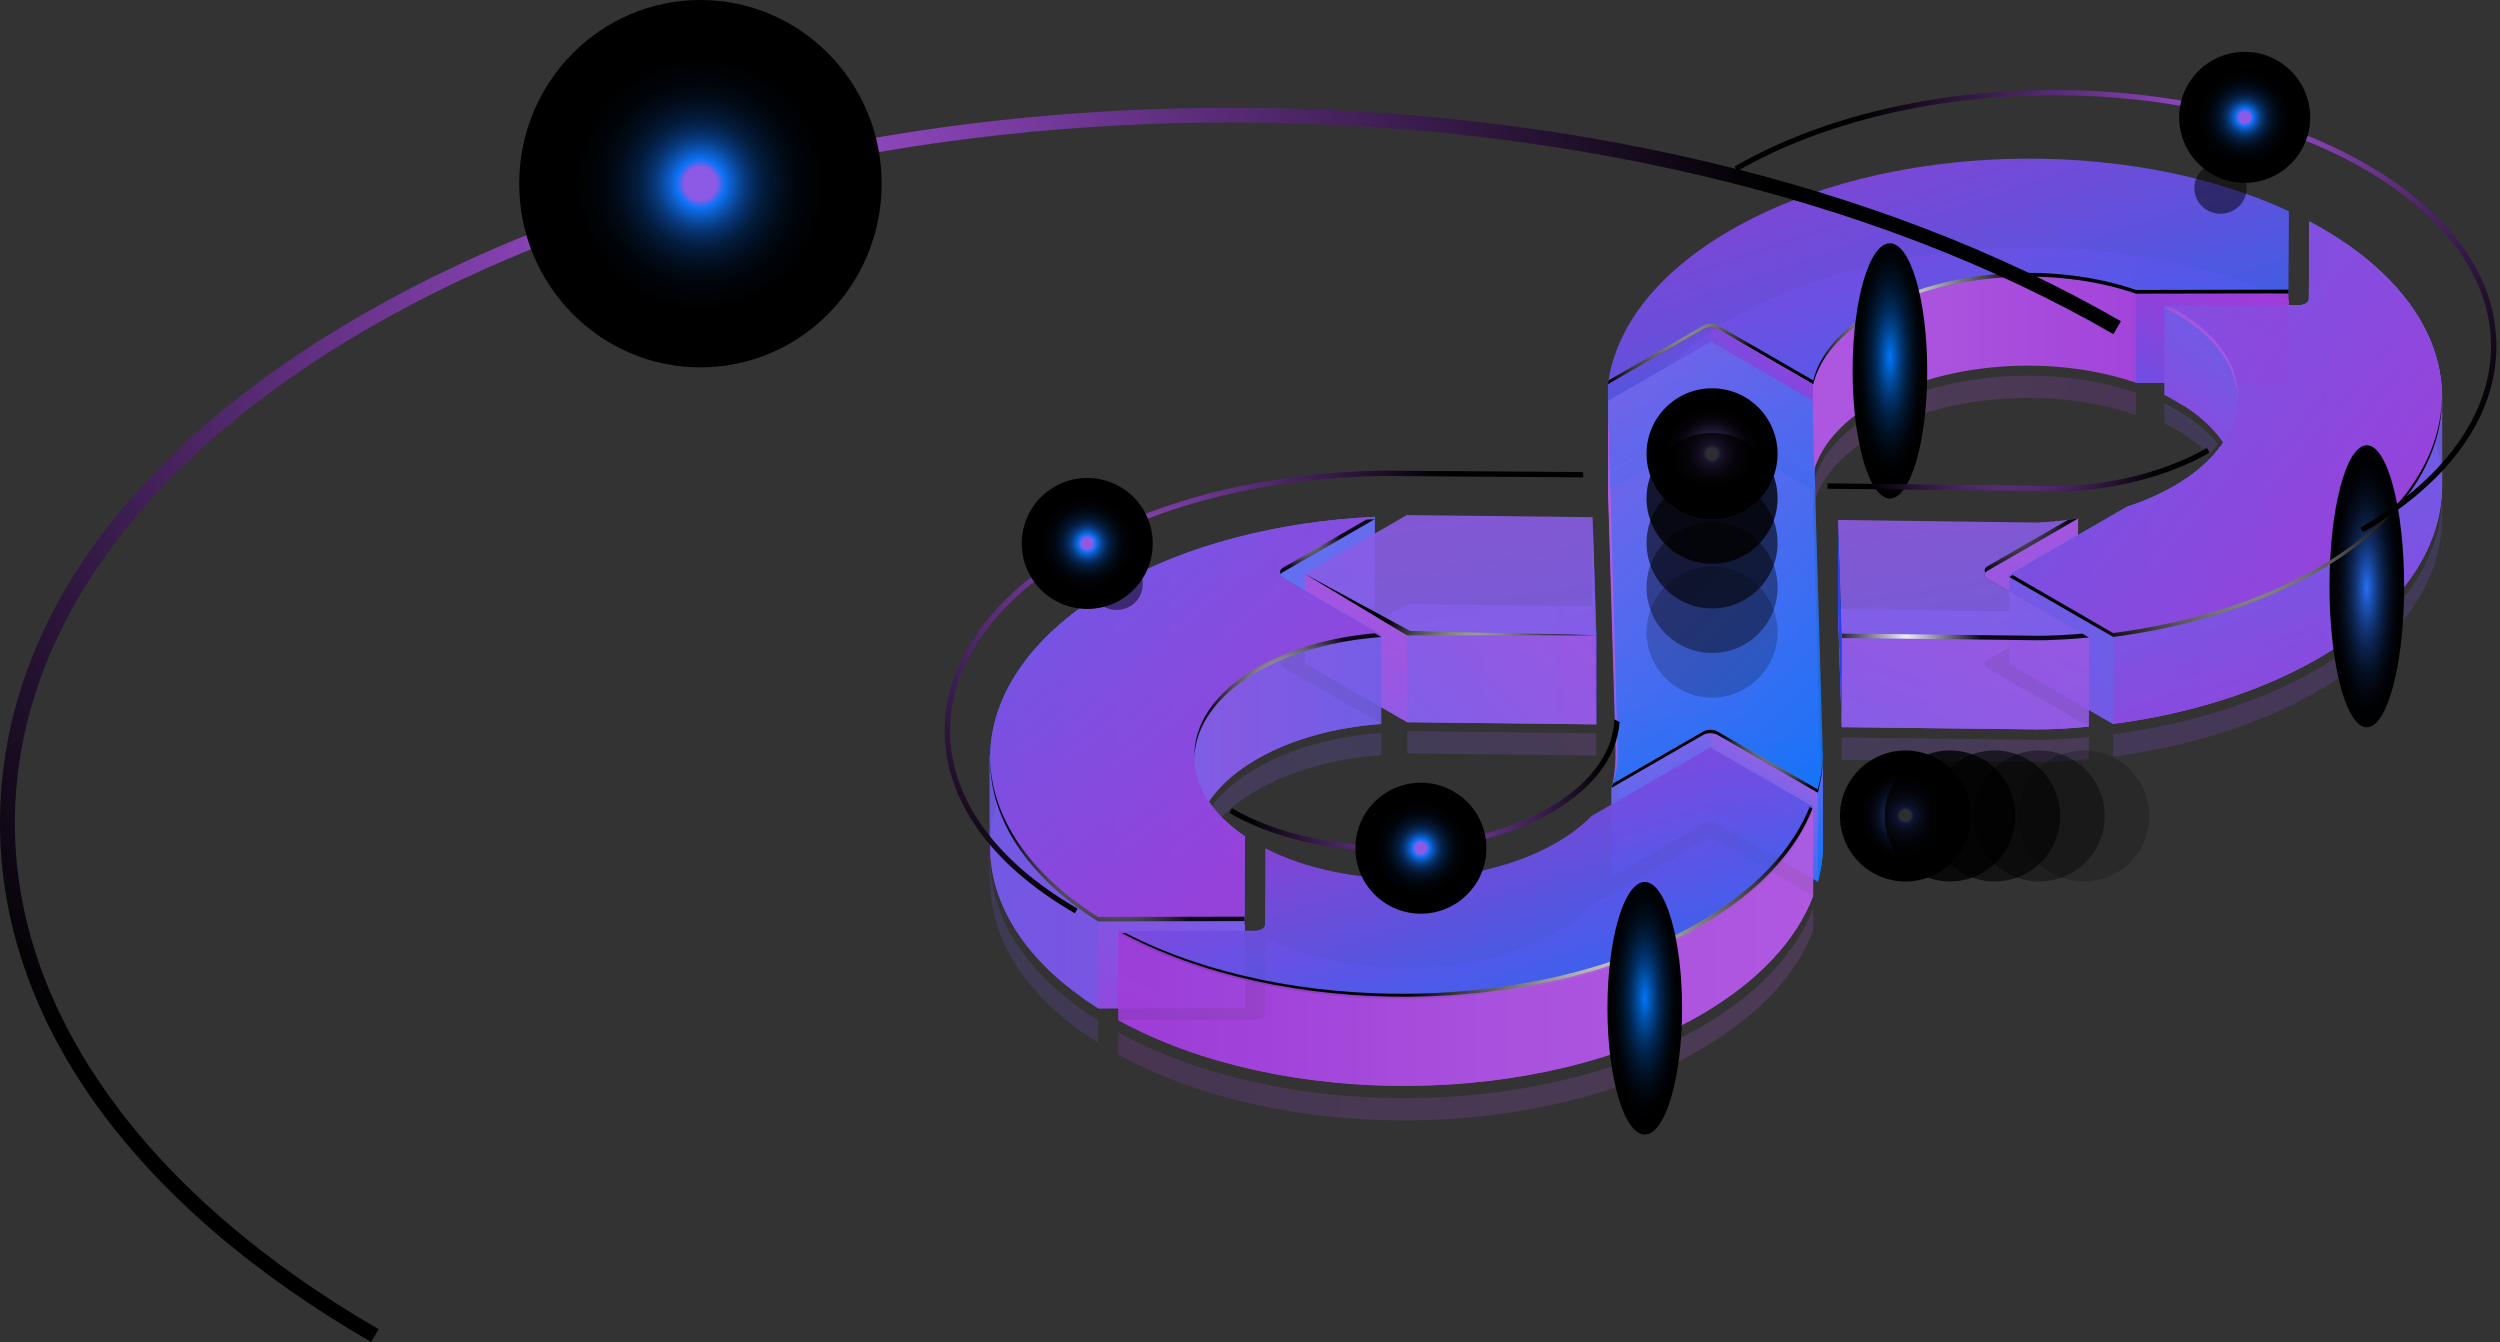 <svg width="434" height="233" viewBox="0 0 434 233" fill="none" xmlns="http://www.w3.org/2000/svg">
<rect x="0" y="0" width="434" height="233" fill="#333333" stroke="none"/>
<path opacity="0.95" d="M296.977 59.317V74.792L315.13 85.295L314.644 69.518L296.977 59.317Z" fill="url(#paint0_linear_210_87)"/>
<path opacity="0.95" d="M296.977 59.317V74.792L279.152 85.078V69.61L296.977 59.317Z" fill="url(#paint1_linear_210_87)"/>
<path opacity="0.2" d="M207.503 150.376C206.55 144.286 210.115 137.992 218.205 133.323C224.263 129.824 231.906 127.792 239.799 127.227V131.094C231.912 131.666 224.263 133.691 218.205 137.19C211.825 140.873 208.26 145.569 207.503 150.369V150.376Z" fill="url(#paint2_linear_210_87)"/>
<path d="M319.729 126.234L319.064 105.741L353.583 106.188C355.997 106.083 358.404 105.84 360.759 105.465L345.052 114.534C344.355 114.935 344.355 115.586 345.045 115.981L362.64 126.142C356.188 126.76 352.669 126.609 352.669 126.609L319.729 126.234V126.234Z" fill="url(#paint3_linear_210_87)"/>
<path d="M345.045 100.506C344.355 100.105 344.361 99.46 345.052 99.059L360.759 89.99V105.465L357.194 107.523L345.045 100.506V100.506Z" fill="url(#paint4_linear_210_87)"/>
<path opacity="0.9" d="M222.757 114.389C222.059 114.791 222.059 115.442 222.75 115.836L239.799 125.675C231.912 126.247 224.263 128.272 218.205 131.771C204.465 139.703 203.761 152.336 216.14 160.669L216.061 174.986L190.639 175.032C164.796 158.715 165.677 133.218 193.197 117.336C205.885 110.016 222.105 105.978 238.681 105.195L222.763 114.383L222.757 114.389Z" fill="url(#paint5_linear_210_87)"/>
<path d="M348.814 115.244L369.27 103.439C372.177 102.492 374.92 101.302 377.4 99.868C391.969 91.457 392.166 77.883 377.84 69.616C377.156 69.221 376.446 68.853 375.723 68.491L399.04 68.452C399.526 68.452 399.974 68.334 400.296 68.149C400.618 67.965 400.816 67.709 400.822 67.426L400.894 53.924C401.611 54.306 402.322 54.687 403.012 55.088C431.131 71.319 430.861 97.882 402.414 114.304C392.258 120.163 379.873 123.952 366.856 125.661L348.821 115.251L348.814 115.244Z" fill="url(#paint6_linear_210_87)"/>
<path d="M244.212 104.886L276.462 105.255L277.126 125.747L244.311 125.379L226.512 115.106L244.212 104.886Z" fill="url(#paint7_linear_210_87)"/>
<path d="M298.247 72.615C297.556 72.214 296.431 72.221 295.741 72.615L279.139 82.197C279.152 82.072 279.172 81.947 279.192 81.809C280.586 72.207 287.67 62.796 300.43 55.431C327.043 40.068 369.033 38.943 397.356 52.149L397.277 66.4L370.809 66.446C356.641 61.56 337.817 62.717 325.438 69.866C319.439 73.332 315.894 77.672 314.782 82.158L298.247 72.615Z" fill="url(#paint8_linear_210_87)"/>
<path d="M298.174 143.037C297.484 142.636 296.359 142.642 295.668 143.037L279.731 152.238C280.428 150.745 280.849 149.219 280.981 147.687L279.159 85.078L296.984 74.792L314.651 84.992L316.466 147.345C316.401 149.265 316.105 151.185 315.585 153.086L298.188 143.044L298.174 143.037Z" fill="url(#paint9_linear_210_87)"/>
<path d="M316.466 132.054V147.056L316.453 147.338C316.387 149.259 316.091 151.173 315.572 153.08V137.605C316.052 135.843 316.335 134.067 316.427 132.291L316.466 132.048V132.054Z" fill="url(#paint10_linear_210_87)"/>
<path opacity="0.9" d="M171.9 131.107C171.709 141.32 177.944 151.547 190.632 159.564L214.555 159.518C215.061 159.906 215.581 160.294 216.133 160.669L216.054 174.986L190.632 175.032C177.879 166.976 171.65 156.69 171.9 146.424L171.788 146.273V131.061L171.9 131.1V131.107Z" fill="url(#paint11_linear_210_87)"/>
<path opacity="0.95" d="M295.668 127.569C296.017 127.371 296.464 127.279 296.911 127.279V142.162L279.724 152.244V136.769L295.661 127.569H295.668Z" fill="url(#paint12_linear_210_87)"/>
<path d="M216.054 159.518V174.993L190.632 175.039V159.564L216.054 159.518Z" fill="url(#paint13_linear_210_87)"/>
<path d="M377.4 99.868C391.969 91.457 392.166 77.883 377.84 69.616C377.156 69.221 376.446 68.853 375.723 68.491L399.04 68.452C399.526 68.452 399.974 68.334 400.296 68.149C400.618 67.965 400.816 67.709 400.822 67.426L400.894 53.924C401.611 54.306 402.322 54.687 403.012 55.088C431.131 71.319 430.861 97.882 402.414 114.304C392.258 120.163 379.873 123.952 366.856 125.661L348.821 115.251L369.277 103.446C372.184 102.499 374.927 101.308 377.406 99.875L377.4 99.868Z" fill="url(#paint14_linear_210_87)"/>
<path d="M348.814 99.776L369.27 87.972C372.177 87.025 374.92 85.834 377.4 84.4C391.969 75.989 392.166 62.415 377.84 54.148C377.156 53.754 376.446 53.385 375.723 53.024L399.04 52.984C399.526 52.984 399.974 52.866 400.296 52.682C400.618 52.498 400.816 52.241 400.822 51.958L400.894 38.456C401.611 38.838 402.322 39.219 403.012 39.621C431.131 55.852 430.861 82.414 402.414 98.836C392.258 104.696 379.873 108.484 366.856 110.194L348.821 99.783L348.814 99.776Z" fill="#6F6CEE"/>
<path d="M217.817 177.038C218.304 177.038 218.751 176.92 219.074 176.736C219.396 176.551 219.593 176.295 219.6 176.012L219.672 162.754C234.09 170.126 256.282 169.791 270.167 161.78C272.621 160.367 274.653 158.801 276.271 157.137L296.911 145.221L314.776 155.533C311.908 163.109 305.383 170.33 295.175 176.223C267.293 192.322 222.33 192.618 194.119 177.091L217.824 177.045L217.817 177.038Z" fill="#9E3DD8"/>
<path d="M222.757 98.915L238.674 89.728V105.202L234.899 107.386L222.75 100.368C222.06 99.967 222.066 99.323 222.757 98.922V98.915Z" fill="url(#paint15_linear_210_87)"/>
<path d="M226.512 99.632V115.106L244.311 125.379V109.904L226.512 99.632Z" fill="url(#paint16_linear_210_87)"/>
<path d="M222.757 98.915C222.059 99.316 222.059 99.967 222.75 100.362L239.799 110.2C231.912 110.772 224.263 112.798 218.205 116.297C204.465 124.228 203.761 136.862 216.14 145.194L216.061 159.511L190.639 159.557C164.796 143.241 165.677 117.743 193.197 101.861C205.885 94.541 222.105 90.503 238.681 89.721L222.763 98.908L222.757 98.915Z" fill="url(#paint17_linear_210_87)"/>
<path d="M348.814 99.776L369.27 87.972C372.177 87.025 374.92 85.834 377.4 84.4C391.969 75.989 392.166 62.415 377.84 54.148C377.156 53.754 376.446 53.385 375.723 53.024L399.04 52.984C399.526 52.984 399.974 52.866 400.296 52.682C400.618 52.498 400.816 52.241 400.822 51.958L400.894 38.456C401.611 38.838 402.322 39.219 403.012 39.621C431.131 55.852 430.861 82.414 402.414 98.836C392.258 104.696 379.873 108.484 366.856 110.194L348.821 99.783L348.814 99.776Z" fill="url(#paint18_linear_210_87)"/>
<path opacity="0.9" d="M222.757 98.915C222.059 99.316 222.059 99.967 222.75 100.362L239.799 110.2C231.912 110.772 224.263 112.798 218.205 116.297C204.465 124.228 203.761 136.862 216.14 145.194L216.061 159.511L190.639 159.557C164.796 143.241 165.677 117.743 193.197 101.861C205.885 94.541 222.105 90.503 238.681 89.721L222.763 98.908L222.757 98.915Z" fill="url(#paint19_linear_210_87)"/>
<path opacity="0.9" d="M209.858 139.157C204.702 131.528 207.491 122.485 218.199 116.303C224.256 112.804 231.9 110.772 239.792 110.207V125.681C231.906 126.253 224.256 128.279 218.199 131.778C214.436 133.948 211.661 136.473 209.858 139.163V139.157Z" fill="url(#paint20_linear_210_87)"/>
<path d="M276.462 105.254L277.126 125.747V110.279L276.462 89.78V105.254Z" fill="url(#paint21_linear_210_87)"/>
<path opacity="0.9" d="M244.212 89.418L276.462 89.78L277.126 110.279L244.311 109.904L226.512 99.631L244.212 89.418Z" fill="url(#paint22_linear_210_87)"/>
<path opacity="0.9" d="M244.311 109.904V125.379L277.126 125.747V110.279L244.311 109.904Z" fill="url(#paint23_linear_210_87)"/>
<path opacity="0.2" d="M277.126 127.299V131.166L244.311 130.791V126.924L277.126 127.299Z" fill="url(#paint24_linear_210_87)"/>
<path opacity="0.9" d="M362.219 107.51L366.856 110.187C379.873 108.477 392.258 104.696 402.414 98.829C416.865 90.49 424.027 79.534 423.909 68.643L423.968 68.59V85.032L423.896 85.111C423.574 95.673 416.417 106.215 402.407 114.304C392.252 120.164 379.866 123.952 366.85 125.662L348.814 115.251L362.212 107.517L362.219 107.51Z" fill="url(#paint25_linear_210_87)"/>
<path opacity="0.95" d="M370.809 50.985V66.453L397.277 66.407V50.932L370.809 50.985Z" fill="url(#paint26_linear_210_87)"/>
<path opacity="0.9" d="M348.814 99.776L369.27 87.972C372.177 87.025 374.92 85.834 377.4 84.4C391.969 75.989 392.166 62.415 377.84 54.148C377.156 53.754 376.446 53.385 375.723 53.024L399.04 52.984C399.526 52.984 399.974 52.866 400.296 52.682C400.618 52.498 400.816 52.241 400.822 51.958L400.894 38.456C401.611 38.838 402.322 39.219 403.012 39.621C431.131 55.852 430.861 82.414 402.414 98.836C392.258 104.696 379.873 108.484 366.856 110.194L348.821 99.783L348.814 99.776Z" fill="url(#paint27_linear_210_87)"/>
<path d="M387.134 74.713C386.805 75.41 386.41 76.107 385.957 76.791C384.523 74.667 382.471 72.661 379.807 70.852L375.722 68.491V53.017C376.446 53.372 377.156 53.74 377.84 54.141C387.417 59.672 390.495 67.57 387.134 74.713V74.713Z" fill="url(#paint28_linear_210_87)"/>
<path d="M366.856 125.662V110.187L348.814 99.776V115.244L366.856 125.662Z" fill="url(#paint29_linear_210_87)"/>
<path opacity="0.9" d="M319.729 110.759L352.669 111.134C352.669 111.134 356.188 111.285 362.64 110.667V126.142C356.188 126.76 352.669 126.609 352.669 126.609L319.729 126.234L319.064 105.741H319.564L319.729 110.766V110.759Z" fill="url(#paint30_linear_210_87)"/>
<path opacity="0.2" d="M366.856 127.463C379.873 125.754 392.258 121.972 402.414 116.106C416.865 107.767 424.027 96.81 423.909 85.919L423.968 85.867V102.308L423.896 90.779C423.574 101.341 416.417 111.884 402.407 119.973C392.252 125.832 379.866 129.621 366.85 131.33V127.463H366.856Z" fill="url(#paint31_linear_210_87)"/>
<path opacity="0.2" d="M319.729 128.036L352.669 128.411C352.669 128.411 356.188 128.562 362.64 127.944V131.811C356.188 132.429 352.669 132.278 352.669 132.278L319.729 131.903V128.036Z" fill="url(#paint32_linear_210_87)"/>
<path opacity="0.9" d="M319.729 110.759L319.064 90.266L353.583 90.714C355.997 90.608 358.404 90.365 360.759 89.99L345.052 99.059C344.355 99.46 344.355 100.112 345.045 100.506L362.64 110.667C356.188 111.285 352.669 111.134 352.669 111.134L319.729 110.759V110.759Z" fill="url(#paint33_linear_210_87)"/>
<g style="mix-blend-mode:color-dodge">
<path opacity="0.9" d="M344.664 99.395C344.401 99.026 344.532 98.586 345.058 98.283L358.983 90.247C359.581 90.168 360.173 90.082 360.772 89.99L345.065 99.059C344.894 99.158 344.762 99.276 344.67 99.401L344.664 99.395Z" fill="url(#paint34_radial_210_87)"/>
<path opacity="0.9" d="M319.729 109.983L352.669 110.358C352.669 110.358 355.767 110.489 361.483 109.996L362.64 110.667C356.188 111.285 352.669 111.134 352.669 111.134L319.729 110.759V109.983V109.983Z" fill="url(#paint35_radial_210_87)"/>
</g>
<path opacity="0.95" d="M298.247 57.14C297.556 56.739 296.431 56.746 295.741 57.14L279.139 66.722C279.152 66.597 279.172 66.473 279.192 66.335C280.586 56.733 287.67 47.322 300.43 39.956C327.043 24.593 369.033 23.468 397.356 36.674L397.277 50.926L370.809 50.972C356.641 46.085 337.817 47.243 325.438 54.391C319.439 57.857 315.894 62.198 314.782 66.683L298.247 57.14Z" fill="url(#paint36_linear_210_87)"/>
<path style="mix-blend-mode:color-dodge" d="M314.782 66.69L298.246 57.147C297.556 56.746 296.431 56.752 295.74 57.147L279.139 66.729C279.152 66.604 279.172 66.479 279.192 66.341C279.205 66.236 279.231 66.124 279.251 66.019L295.74 56.502C296.438 56.101 297.556 56.101 298.246 56.502L314.782 66.045V66.69V66.69Z" fill="url(#paint37_radial_210_87)"/>
<path style="mix-blend-mode:color-dodge" d="M314.782 66.045C315.894 61.56 319.439 57.219 325.438 53.753C337.816 46.605 356.641 45.454 370.809 50.334L397.277 50.288L397.349 36.681L397.27 50.932L370.802 50.978C356.635 46.092 337.81 47.249 325.431 54.398C319.432 57.864 315.887 62.204 314.776 66.689V66.045H314.782Z" fill="url(#paint38_radial_210_87)"/>
<path opacity="0.2" d="M314.782 83.901C315.894 79.415 319.439 75.075 325.438 71.609C337.816 64.46 356.641 63.309 370.809 68.189V72.056C356.641 67.17 337.816 68.327 325.438 75.476C319.439 78.942 315.894 83.282 314.782 87.768V83.901Z" fill="url(#paint39_linear_210_87)"/>
<path opacity="0.95" d="M217.817 161.563C218.304 161.563 218.751 161.445 219.074 161.261C219.396 161.076 219.593 160.82 219.6 160.537L219.672 147.279C234.09 154.651 256.282 154.316 270.167 146.305C272.621 144.891 274.653 143.326 276.271 141.662L296.911 129.746L314.776 140.058C311.908 147.634 305.383 154.855 295.175 160.748C267.293 176.847 222.33 177.143 194.119 161.616L217.824 161.57L217.817 161.563Z" fill="url(#paint40_linear_210_87)"/>
<path style="mix-blend-mode:color-dodge" d="M294.787 160.221C304.745 154.474 311.184 147.463 314.157 140.084L314.769 140.439C311.901 148.015 305.376 155.236 295.168 161.129C267.286 177.228 222.323 177.524 194.112 161.997H195.447C223.737 176.597 267.457 175.999 294.787 160.228V160.221Z" fill="url(#paint41_radial_210_87)"/>
<g opacity="0.9">
<path d="M295.175 160.735C305.383 154.842 311.901 147.628 314.775 140.045V155.52C311.908 163.096 305.383 170.317 295.175 176.209C267.293 192.309 222.329 192.605 194.118 177.078V161.603C222.329 177.137 267.293 176.834 295.175 160.735V160.735Z" fill="url(#paint42_linear_210_87)"/>
<path opacity="0.2" d="M171.9 148.706C171.709 158.92 177.945 169.146 190.633 177.163V181.03C177.879 172.974 171.65 162.688 171.9 152.422L171.788 152.271V148.66L171.9 148.7V148.706Z" fill="url(#paint43_linear_210_87)"/>
<path opacity="0.2" d="M295.175 178.34C305.383 172.447 311.902 165.233 314.776 157.65V161.517C311.908 169.093 305.383 176.314 295.175 182.207C267.293 198.306 222.33 198.602 194.119 183.075V179.208C222.33 194.742 267.293 194.439 295.175 178.34V178.34Z" fill="url(#paint44_linear_210_87)"/>
</g>
<path style="mix-blend-mode:color-dodge" d="M285.532 196.952C281.954 196.952 279.053 187.138 279.053 175.032C279.053 162.926 281.954 153.112 285.532 153.112C289.11 153.112 292.011 162.926 292.011 175.032C292.011 187.138 289.11 196.952 285.532 196.952Z" fill="url(#paint45_radial_210_87)"/>
<path style="mix-blend-mode:color-dodge" d="M328.089 86.544C324.51 86.544 321.61 76.624 321.61 64.387C321.61 52.151 324.51 42.231 328.089 42.231C331.667 42.231 334.567 52.151 334.567 64.387C334.567 76.624 331.667 86.544 328.089 86.544Z" fill="url(#paint46_radial_210_87)"/>
<path style="mix-blend-mode:color-dodge" d="M410.879 126.253C407.301 126.253 404.4 115.294 404.4 101.775C404.4 88.257 407.301 77.297 410.879 77.297C414.457 77.297 417.358 88.257 417.358 101.775C417.358 115.294 414.457 126.253 410.879 126.253Z" fill="url(#paint47_radial_210_87)"/>
<path style="mix-blend-mode:color-dodge" opacity="0.5" d="M380.932 32.649C380.932 35.109 382.964 37.108 385.477 37.108C387.99 37.108 390.022 35.116 390.022 32.649C390.022 30.183 387.99 28.19 385.477 28.19C382.964 28.19 380.932 30.183 380.932 32.649Z" fill="url(#paint48_radial_210_87)"/>
<path style="mix-blend-mode:color-dodge" opacity="0.5" d="M193.843 105.886C191.333 105.886 189.298 103.89 189.298 101.427C189.298 98.965 191.333 96.968 193.843 96.968C196.353 96.968 198.388 98.965 198.388 101.427C198.388 103.89 196.353 105.886 193.843 105.886Z" fill="url(#paint49_radial_210_87)"/>
<path style="mix-blend-mode:color-dodge" opacity="0.5" d="M247.488 157.795C244.978 157.795 242.943 155.798 242.943 153.336C242.943 150.873 244.978 148.877 247.488 148.877C249.998 148.877 252.033 150.873 252.033 153.336C252.033 155.798 249.998 157.795 247.488 157.795Z" fill="url(#paint50_radial_210_87)"/>
<path opacity="0.2" d="M377.847 71.162C380.892 72.924 383.273 74.924 385.01 77.061C384.576 77.692 384.082 78.31 383.543 78.922C382.01 77.39 380.116 75.949 377.853 74.641C377.169 74.246 376.459 73.878 375.736 73.516V70.037C376.459 70.392 377.169 70.76 377.853 71.162H377.847Z" fill="url(#paint51_linear_210_87)"/>
<path opacity="0.95" d="M295.734 57.147C296.076 56.95 296.53 56.858 296.977 56.858V72.28L279.185 81.809L279.132 66.723L295.734 57.141V57.147Z" fill="url(#paint52_linear_210_87)"/>
<path opacity="0.95" d="M298.121 57.147C297.779 56.95 297.325 56.858 296.878 56.858V72.28L314.67 81.809L314.723 66.723L298.121 57.141V57.147Z" fill="url(#paint53_linear_210_87)"/>
<path opacity="0.9" d="M388.449 69.143C388.331 63.823 384.812 58.548 377.846 54.53C377.162 54.135 376.452 53.767 375.728 53.405H377.004C377.287 53.55 377.577 53.695 377.846 53.852C385.108 58.042 388.627 63.592 388.449 69.143V69.143Z" fill="url(#paint54_linear_210_87)"/>
<path style="mix-blend-mode:color-dodge" d="M366.856 109.898C379.873 108.188 392.258 104.407 402.414 98.54C416.522 90.392 423.692 79.751 423.915 69.117C423.994 79.981 416.825 90.898 402.414 99.218C392.258 105.077 379.873 108.865 366.856 110.575L348.82 100.165L349.406 99.829L366.856 109.905V109.898Z" fill="url(#paint55_radial_210_87)"/>
<path style="mix-blend-mode:color-dodge" d="M277.126 110.279L244.785 109.536L226.512 99.632L244.265 110.306L277.126 110.279Z" fill="url(#paint56_radial_210_87)"/>
<path opacity="0.95" d="M280.98 132.212C280.849 133.744 280.428 135.27 279.731 136.763C279.731 136.763 280.474 134.737 280.474 130.002C280.474 123.169 279.159 85.078 279.159 85.078V69.603L280.98 132.212V132.212Z" fill="url(#paint57_linear_210_87)"/>
<g style="mix-blend-mode:color-dodge">
<path opacity="0.9" d="M207.359 131.455C207.168 125.852 210.779 120.196 218.199 115.915C223.96 112.587 231.163 110.608 238.641 109.93L239.792 110.594C231.906 111.167 224.256 113.192 218.199 116.691C211.121 120.775 207.51 126.109 207.359 131.462V131.455Z" fill="url(#paint58_radial_210_87)"/>
<path opacity="0.9" d="M222.362 99.645C222.099 99.276 222.231 98.829 222.757 98.533L237.181 90.207C237.681 90.181 238.174 90.141 238.674 90.115L222.757 99.303C222.579 99.401 222.454 99.52 222.362 99.645V99.645Z" fill="url(#paint59_radial_210_87)"/>
<path opacity="0.9" d="M190.633 159.175L216.055 159.129L216.127 145.582L216.048 159.905L190.626 159.951C178.195 152.106 171.966 142.136 171.893 132.126C172.275 141.866 178.517 151.527 190.626 159.175H190.633Z" fill="url(#paint60_radial_210_87)"/>
</g>
<path opacity="0.9" d="M298.174 127.562C297.484 127.161 296.359 127.168 295.668 127.562L279.731 136.763C280.441 134.869 280.862 132.903 280.83 131.002L279.159 69.603L296.984 59.317L314.651 69.518L316.466 131.87C316.401 133.79 316.105 135.711 315.585 137.611L298.188 127.569L298.174 127.562Z" fill="url(#paint61_linear_210_87)"/>
<path style="mix-blend-mode:color-dodge" d="M295.668 126.99C296.365 126.589 297.483 126.589 298.174 126.99L315.571 137.033C316.071 135.191 316.361 133.33 316.439 131.476L316.453 131.877C316.387 133.797 316.091 135.711 315.571 137.618L298.174 127.576C297.483 127.174 296.358 127.181 295.668 127.576L279.731 136.776C279.849 136.52 279.948 136.263 280.053 136.013L295.668 126.997V126.99Z" fill="url(#paint62_radial_210_87)"/>
<path d="M319.064 90.26V105.735L319.729 126.234V110.759L319.064 90.26Z" fill="url(#paint63_linear_210_87)"/>
<path style="mix-blend-mode:color-dodge" d="M186.594 158.538L187.061 157.735C172.794 149.495 164.934 138.538 164.934 126.871C164.934 115.205 172.913 104.005 187.403 95.646C201.459 87.53 220.165 82.914 240.088 82.631L274.831 82.874V81.947L240.082 81.704C220.001 81.986 201.13 86.649 186.936 94.844C172.15 103.38 164 114.757 164 126.878C164 138.893 172.025 150.139 186.594 158.544V158.538Z" fill="url(#paint64_radial_210_87)"/>
<path style="mix-blend-mode:color-dodge" d="M410.221 92.41C425.145 83.795 433.367 72.332 433.367 60.133C433.367 47.933 425.376 36.911 410.859 28.532C380.787 11.17 331.568 11.335 301.14 28.901L301.607 29.703C331.778 12.288 380.576 12.117 410.399 29.335C424.613 37.542 432.44 48.479 432.44 60.133C432.44 71.786 424.389 83.164 409.761 91.608L410.228 92.41H410.221Z" fill="url(#paint65_radial_210_87)"/>
<path style="mix-blend-mode:color-dodge" d="M358.009 85.367C367.639 84.953 376.716 82.539 383.583 78.573L383.116 77.771C376.459 81.612 367.665 83.973 358.318 84.42L357.99 84.374L317.262 83.913L317.249 84.841L357.503 85.295V85.321L358.003 85.36L358.009 85.367Z" fill="url(#paint66_radial_210_87)"/>
<path style="mix-blend-mode:color-dodge" d="M241.226 147.759C251.408 147.759 261.603 145.516 269.378 141.024C276.462 136.934 280.632 131.482 281.125 125.661H281.079L281.224 125.412L280.263 124.853L280.204 125.583C279.737 131.087 275.731 136.289 268.917 140.222C253.69 149.008 228.992 149.054 213.864 140.321L213.397 141.123C221.06 145.542 231.13 147.759 241.226 147.759V147.759Z" fill="url(#paint67_radial_210_87)"/>
<path style="mix-blend-mode:screen" d="M389.68 31.742C383.399 31.742 378.307 26.651 378.307 20.371C378.307 14.091 383.399 9 389.68 9C395.961 9 401.052 14.091 401.052 20.371C401.052 26.651 395.961 31.742 389.68 31.742Z" fill="url(#paint68_radial_210_87)"/>
<path style="mix-blend-mode:screen" d="M297.213 90.148C290.933 90.148 285.841 85.057 285.841 78.777C285.841 72.497 290.933 67.406 297.213 67.406C303.494 67.406 308.586 72.497 308.586 78.777C308.586 85.057 303.494 90.148 297.213 90.148Z" fill="url(#paint69_radial_210_87)"/>
<path style="mix-blend-mode:screen" opacity="0.8" d="M297.213 97.882C290.933 97.882 285.841 92.791 285.841 86.511C285.841 80.231 290.933 75.14 297.213 75.14C303.494 75.14 308.586 80.231 308.586 86.511C308.586 92.791 303.494 97.882 297.213 97.882Z" fill="url(#paint70_radial_210_87)"/>
<path style="mix-blend-mode:screen" opacity="0.6" d="M297.213 105.623C290.933 105.623 285.841 100.532 285.841 94.252C285.841 87.972 290.933 82.881 297.213 82.881C303.494 82.881 308.586 87.972 308.586 94.252C308.586 100.532 303.494 105.623 297.213 105.623Z" fill="url(#paint71_radial_210_87)"/>
<path style="mix-blend-mode:screen" opacity="0.4" d="M297.213 113.357C290.933 113.357 285.841 108.266 285.841 101.986C285.841 95.706 290.933 90.615 297.213 90.615C303.494 90.615 308.586 95.706 308.586 101.986C308.586 108.266 303.494 113.357 297.213 113.357Z" fill="url(#paint72_radial_210_87)"/>
<path style="mix-blend-mode:screen" opacity="0.2" d="M297.213 121.097C290.933 121.097 285.841 116.006 285.841 109.726C285.841 103.446 290.933 98.356 297.213 98.356C303.494 98.356 308.586 103.446 308.586 109.726C308.586 116.006 303.494 121.097 297.213 121.097Z" fill="url(#paint73_radial_210_87)"/>
<path style="mix-blend-mode:screen" d="M327.53 152.549C321.513 150.747 318.096 144.41 319.898 138.394C321.7 132.378 328.038 128.961 334.055 130.763C340.072 132.564 343.489 138.901 341.687 144.917C339.885 150.933 333.547 154.35 327.53 152.549Z" fill="url(#paint74_radial_210_87)"/>
<path style="mix-blend-mode:screen" opacity="0.8" d="M335.242 152.537C329.229 150.721 325.828 144.375 327.644 138.363C329.461 132.352 335.807 128.951 341.82 130.767C347.832 132.583 351.234 138.929 349.417 144.94C347.601 150.952 341.254 154.353 335.242 152.537Z" fill="url(#paint75_radial_210_87)"/>
<path style="mix-blend-mode:screen" opacity="0.6" d="M342.951 152.528C336.943 150.697 333.557 144.343 335.388 138.336C337.219 132.329 343.574 128.943 349.582 130.774C355.59 132.605 358.976 138.959 357.144 144.966C355.313 150.973 348.959 154.359 342.951 152.528Z" fill="url(#paint76_radial_210_87)"/>
<path style="mix-blend-mode:screen" opacity="0.4" d="M350.668 152.523C344.664 150.677 341.294 144.315 343.14 138.313C344.985 132.31 351.348 128.94 357.352 130.785C363.355 132.631 366.726 138.993 364.88 144.996C363.034 150.998 356.671 154.368 350.668 152.523Z" fill="url(#paint77_radial_210_87)"/>
<path style="mix-blend-mode:screen" opacity="0.2" d="M358.375 152.519C352.376 150.659 349.021 144.288 350.882 138.29C352.742 132.292 359.114 128.938 365.113 130.798C371.111 132.658 374.466 139.028 372.606 145.027C370.746 151.025 364.374 154.379 358.375 152.519Z" fill="url(#paint78_radial_210_87)"/>
<path style="mix-blend-mode:screen" d="M179.166 100.474C175.78 95.185 177.324 88.153 182.614 84.767C187.904 81.382 194.937 82.926 198.323 88.215C201.709 93.505 200.165 100.537 194.875 103.922C189.585 107.307 182.552 105.764 179.166 100.474Z" fill="url(#paint79_radial_210_87)"/>
<path style="mix-blend-mode:screen" d="M246.666 158.617C240.385 158.617 235.293 153.526 235.293 147.246C235.293 140.966 240.385 135.875 246.666 135.875C252.946 135.875 258.038 140.966 258.038 147.246C258.038 153.526 252.946 158.617 246.666 158.617Z" fill="url(#paint80_radial_210_87)"/>
<path style="mix-blend-mode:color-dodge" d="M64.45 232.986C22.894 208.946 0 176.96 0 142.919C0 108.879 22.253 78.123 62.674 54.743C146.41 6.297 283.46 6.756 368.185 55.771L366.885 58.01C282.874 9.417 146.996 8.94 63.956 56.982C24.377 79.884 2.582 110.402 2.582 142.919C2.582 175.437 25 207.184 65.732 230.747L64.432 232.986H64.45Z" fill="url(#paint81_radial_210_87)"/>
<path style="mix-blend-mode:screen" d="M121.594 63.773C138.97 63.773 153.056 49.497 153.056 31.887C153.056 14.276 138.97 0 121.594 0C104.219 0 90.133 14.276 90.133 31.887C90.133 49.497 104.219 63.773 121.594 63.773Z" fill="url(#paint82_radial_210_87)"/>
<defs>
<linearGradient id="paint0_linear_210_87" x1="316.985" y1="61.317" x2="291.718" y2="86.719" gradientUnits="userSpaceOnUse">
<stop offset="0.04" stop-color="#7E3CDC"/>
<stop offset="0.2" stop-color="#6E43E0"/>
<stop offset="0.52" stop-color="#4656EA"/>
<stop offset="0.97" stop-color="#0574FB"/>
<stop offset="1" stop-color="#0077FD"/>
</linearGradient>
<linearGradient id="paint1_linear_210_87" x1="303.422" y1="62.257" x2="265.572" y2="86.76" gradientUnits="userSpaceOnUse">
<stop stop-color="#905BE5"/>
<stop offset="0.25" stop-color="#6F61EA"/>
<stop offset="0.81" stop-color="#1D71F8"/>
<stop offset="1" stop-color="#0077FD"/>
</linearGradient>
<linearGradient id="paint2_linear_210_87" x1="249.658" y1="138.801" x2="190.468" y2="138.801" gradientUnits="userSpaceOnUse">
<stop stop-color="#6960E9"/>
<stop offset="0.6" stop-color="#865BE5"/>
<stop offset="1" stop-color="#6D6CEE"/>
</linearGradient>
<linearGradient id="paint3_linear_210_87" x1="362.647" y1="116.04" x2="319.064" y2="116.04" gradientUnits="userSpaceOnUse">
<stop stop-color="#A355E0"/>
<stop offset="1" stop-color="#7B60E9"/>
</linearGradient>
<linearGradient id="paint4_linear_210_87" x1="353.024" y1="91.01" x2="351.669" y2="133.172" gradientUnits="userSpaceOnUse">
<stop stop-color="#A355E0"/>
<stop offset="1" stop-color="#7B60E9"/>
</linearGradient>
<linearGradient id="paint5_linear_210_87" x1="239.792" y1="140.117" x2="171.88" y2="140.117" gradientUnits="userSpaceOnUse">
<stop stop-color="#6960E9"/>
<stop offset="1" stop-color="#9E3DD8"/>
</linearGradient>
<linearGradient id="paint6_linear_210_87" x1="423.922" y1="89.793" x2="348.814" y2="89.793" gradientUnits="userSpaceOnUse">
<stop stop-color="#6960E9"/>
<stop offset="1" stop-color="#9E3DD8"/>
</linearGradient>
<linearGradient id="paint7_linear_210_87" x1="277.126" y1="115.317" x2="226.512" y2="115.317" gradientUnits="userSpaceOnUse">
<stop stop-color="#A355E0"/>
<stop offset="1" stop-color="#7B60E9"/>
</linearGradient>
<linearGradient id="paint8_linear_210_87" x1="393.988" y1="62.612" x2="277.166" y2="62.612" gradientUnits="userSpaceOnUse">
<stop offset="0.04" stop-color="#9E3DD8"/>
<stop offset="0.37" stop-color="#A74CDC"/>
<stop offset="0.49" stop-color="#AB53DF"/>
<stop offset="0.99" stop-color="#B25CE1"/>
</linearGradient>
<linearGradient id="paint9_linear_210_87" x1="296.879" y1="119.947" x2="282.858" y2="145.189" gradientUnits="userSpaceOnUse">
<stop stop-color="#B15CE1"/>
<stop offset="0.21" stop-color="#9061E6"/>
<stop offset="0.68" stop-color="#3E6DF2"/>
<stop offset="1" stop-color="#0277FC"/>
</linearGradient>
<linearGradient id="paint10_linear_210_87" x1="323.794" y1="140.387" x2="313.105" y2="143.387" gradientUnits="userSpaceOnUse">
<stop stop-color="#B15CE1"/>
<stop offset="0.21" stop-color="#9061E6"/>
<stop offset="0.68" stop-color="#3E6DF2"/>
<stop offset="1" stop-color="#0277FC"/>
</linearGradient>
<linearGradient id="paint11_linear_210_87" x1="157.995" y1="153.053" x2="275.16" y2="153.053" gradientUnits="userSpaceOnUse">
<stop stop-color="#6960E9"/>
<stop offset="1" stop-color="#9E3DD8"/>
</linearGradient>
<linearGradient id="paint12_linear_210_87" x1="279.612" y1="114.33" x2="296.078" y2="162.432" gradientUnits="userSpaceOnUse">
<stop stop-color="#B15CE1"/>
<stop offset="0.21" stop-color="#9061E6"/>
<stop offset="0.68" stop-color="#3E6DF2"/>
<stop offset="1" stop-color="#0277FC"/>
</linearGradient>
<linearGradient id="paint13_linear_210_87" x1="216.903" y1="137.138" x2="192.723" y2="190.904" gradientUnits="userSpaceOnUse">
<stop stop-color="#636FF0"/>
<stop offset="1" stop-color="#9E3DD8"/>
</linearGradient>
<linearGradient id="paint14_linear_210_87" x1="423.922" y1="89.793" x2="348.814" y2="89.793" gradientUnits="userSpaceOnUse">
<stop stop-color="#6960E9"/>
<stop offset="1" stop-color="#9E3DD8"/>
</linearGradient>
<linearGradient id="paint15_linear_210_87" x1="230.216" y1="94.614" x2="263.29" y2="124.982" gradientUnits="userSpaceOnUse">
<stop stop-color="#636FF0"/>
<stop offset="1" stop-color="#9E3DD8"/>
</linearGradient>
<linearGradient id="paint16_linear_210_87" x1="238.451" y1="105.478" x2="222.399" y2="142.611" gradientUnits="userSpaceOnUse">
<stop stop-color="#A355E0"/>
<stop offset="1" stop-color="#7B60E9"/>
</linearGradient>
<linearGradient id="paint17_linear_210_87" x1="239.792" y1="124.642" x2="171.88" y2="124.642" gradientUnits="userSpaceOnUse">
<stop offset="0.04" stop-color="#5A70F1"/>
<stop offset="0.31" stop-color="#4A70F2"/>
<stop offset="0.83" stop-color="#2273F7"/>
<stop offset="1" stop-color="#1474F9"/>
</linearGradient>
<linearGradient id="paint18_linear_210_87" x1="423.922" y1="74.319" x2="348.814" y2="74.319" gradientUnits="userSpaceOnUse">
<stop offset="0.04" stop-color="#5A70F1"/>
<stop offset="0.31" stop-color="#4A70F2"/>
<stop offset="0.83" stop-color="#2273F7"/>
<stop offset="1" stop-color="#1474F9"/>
</linearGradient>
<linearGradient id="paint19_linear_210_87" x1="166.592" y1="65.9" x2="225.969" y2="141.532" gradientUnits="userSpaceOnUse">
<stop stop-color="#6960E9"/>
<stop offset="1" stop-color="#9E3DD8"/>
</linearGradient>
<linearGradient id="paint20_linear_210_87" x1="249.659" y1="124.682" x2="190.468" y2="124.682" gradientUnits="userSpaceOnUse">
<stop stop-color="#6960E9"/>
<stop offset="0.6" stop-color="#865BE5"/>
<stop offset="1" stop-color="#6D6CEE"/>
</linearGradient>
<linearGradient id="paint21_linear_210_87" x1="277.126" y1="107.767" x2="276.462" y2="107.767" gradientUnits="userSpaceOnUse">
<stop offset="0.1" stop-color="#2641EB"/>
<stop offset="1" stop-color="#6F6CEE"/>
</linearGradient>
<linearGradient id="paint22_linear_210_87" x1="243.476" y1="41.028" x2="255.654" y2="122.643" gradientUnits="userSpaceOnUse">
<stop stop-color="#A355E0"/>
<stop offset="1" stop-color="#7B60E9"/>
</linearGradient>
<linearGradient id="paint23_linear_210_87" x1="283.671" y1="96.297" x2="243.053" y2="134.408" gradientUnits="userSpaceOnUse">
<stop stop-color="#A355E0"/>
<stop offset="1" stop-color="#7B60E9"/>
</linearGradient>
<linearGradient id="paint24_linear_210_87" x1="278.349" y1="112.502" x2="247.15" y2="141.778" gradientUnits="userSpaceOnUse">
<stop stop-color="#A355E0"/>
<stop offset="1" stop-color="#7B60E9"/>
</linearGradient>
<linearGradient id="paint25_linear_210_87" x1="383.116" y1="83.644" x2="404.777" y2="138.383" gradientUnits="userSpaceOnUse">
<stop stop-color="#6960E9"/>
<stop offset="1" stop-color="#9E3DD8"/>
</linearGradient>
<linearGradient id="paint26_linear_210_87" x1="389.075" y1="48.4" x2="362.514" y2="102.811" gradientUnits="userSpaceOnUse">
<stop offset="0.04" stop-color="#9E3DD8"/>
<stop offset="0.17" stop-color="#8E42DB"/>
<stop offset="0.44" stop-color="#6651E4"/>
<stop offset="0.81" stop-color="#2569F3"/>
<stop offset="1" stop-color="#0277FC"/>
</linearGradient>
<linearGradient id="paint27_linear_210_87" x1="325.892" y1="28.986" x2="412.928" y2="99.012" gradientUnits="userSpaceOnUse">
<stop stop-color="#6960E9"/>
<stop offset="1" stop-color="#9E3DD8"/>
</linearGradient>
<linearGradient id="paint28_linear_210_87" x1="388.68" y1="54.365" x2="365.669" y2="85.317" gradientUnits="userSpaceOnUse">
<stop stop-color="#6960E9"/>
<stop offset="1" stop-color="#9E3DD8"/>
</linearGradient>
<linearGradient id="paint29_linear_210_87" x1="366.54" y1="107.892" x2="323.599" y2="131.691" gradientUnits="userSpaceOnUse">
<stop stop-color="#6960E9"/>
<stop offset="1" stop-color="#9E3DD8"/>
</linearGradient>
<linearGradient id="paint30_linear_210_87" x1="349.189" y1="93.226" x2="328.686" y2="149.122" gradientUnits="userSpaceOnUse">
<stop stop-color="#A355E0"/>
<stop offset="1" stop-color="#7B60E9"/>
</linearGradient>
<linearGradient id="paint31_linear_210_87" x1="391.232" y1="98.053" x2="406.291" y2="136.1" gradientUnits="userSpaceOnUse">
<stop stop-color="#6960E9"/>
<stop offset="1" stop-color="#9E3DD8"/>
</linearGradient>
<linearGradient id="paint32_linear_210_87" x1="346.913" y1="114.304" x2="334.018" y2="149.483" gradientUnits="userSpaceOnUse">
<stop stop-color="#A355E0"/>
<stop offset="1" stop-color="#7B60E9"/>
</linearGradient>
<linearGradient id="paint33_linear_210_87" x1="333.864" y1="59.541" x2="342.175" y2="112.726" gradientUnits="userSpaceOnUse">
<stop stop-color="#A355E0"/>
<stop offset="1" stop-color="#7B60E9"/>
</linearGradient>
<radialGradient id="paint34_radial_210_87" cx="0" cy="0" r="1" gradientUnits="userSpaceOnUse" gradientTransform="translate(346.657 85.808) rotate(180) scale(13.194 13.193)">
<stop stop-color="white"/>
<stop offset="1"/>
</radialGradient>
<radialGradient id="paint35_radial_210_87" cx="0" cy="0" r="1" gradientUnits="userSpaceOnUse" gradientTransform="translate(330.897 110.259) rotate(180) scale(12.971 12.969)">
<stop stop-color="white"/>
<stop offset="1"/>
</radialGradient>
<linearGradient id="paint36_linear_210_87" x1="319.301" y1="-3.614" x2="358.368" y2="110.499" gradientUnits="userSpaceOnUse">
<stop offset="0.04" stop-color="#9E3DD8"/>
<stop offset="0.17" stop-color="#8E42DB"/>
<stop offset="0.44" stop-color="#6651E4"/>
<stop offset="0.81" stop-color="#2569F3"/>
<stop offset="1" stop-color="#0277FC"/>
</linearGradient>
<radialGradient id="paint37_radial_210_87" cx="0" cy="0" r="1" gradientUnits="userSpaceOnUse" gradientTransform="translate(288.887 50.478) rotate(180) scale(18.66 18.658)">
<stop stop-color="white"/>
<stop offset="1"/>
</radialGradient>
<radialGradient id="paint38_radial_210_87" cx="0" cy="0" r="1" gradientUnits="userSpaceOnUse" gradientTransform="translate(329.036 47.315) rotate(180) scale(21.377 21.374)">
<stop stop-color="white"/>
<stop offset="1"/>
</radialGradient>
<linearGradient id="paint39_linear_210_87" x1="369.217" y1="76.502" x2="313.848" y2="76.502" gradientUnits="userSpaceOnUse">
<stop offset="0.04" stop-color="#9E3DD8"/>
<stop offset="0.37" stop-color="#A74CDC"/>
<stop offset="0.49" stop-color="#AB53DF"/>
<stop offset="0.99" stop-color="#B25CE1"/>
</linearGradient>
<linearGradient id="paint40_linear_210_87" x1="244.594" y1="120.466" x2="269.602" y2="197.578" gradientUnits="userSpaceOnUse">
<stop offset="0.04" stop-color="#9E3DD8"/>
<stop offset="0.17" stop-color="#8E42DB"/>
<stop offset="0.44" stop-color="#6651E4"/>
<stop offset="0.81" stop-color="#2569F3"/>
<stop offset="1" stop-color="#0277FC"/>
</linearGradient>
<radialGradient id="paint41_radial_210_87" cx="0" cy="0" r="1" gradientUnits="userSpaceOnUse" gradientTransform="translate(277.074 158.104) rotate(180) scale(36.097 36.092)">
<stop stop-color="white"/>
<stop offset="1"/>
</radialGradient>
<linearGradient id="paint42_linear_210_87" x1="194.618" y1="164.28" x2="324.142" y2="164.28" gradientUnits="userSpaceOnUse">
<stop offset="0.04" stop-color="#9E3DD8"/>
<stop offset="0.37" stop-color="#A74CDC"/>
<stop offset="0.49" stop-color="#AB53DF"/>
<stop offset="0.99" stop-color="#B25CE1"/>
</linearGradient>
<linearGradient id="paint43_linear_210_87" x1="165.928" y1="164.852" x2="215.713" y2="164.852" gradientUnits="userSpaceOnUse">
<stop stop-color="#6960E9"/>
<stop offset="1" stop-color="#9E3DD8"/>
</linearGradient>
<linearGradient id="paint44_linear_210_87" x1="194.619" y1="176.077" x2="324.142" y2="176.077" gradientUnits="userSpaceOnUse">
<stop offset="0.04" stop-color="#9E3DD8"/>
<stop offset="0.37" stop-color="#A74CDC"/>
<stop offset="0.49" stop-color="#AB53DF"/>
<stop offset="0.99" stop-color="#B25CE1"/>
</linearGradient>
<radialGradient id="paint45_radial_210_87" cx="0" cy="0" r="1" gradientUnits="userSpaceOnUse" gradientTransform="translate(285.532 173.307) rotate(180) scale(6.476 21.855)">
<stop stop-color="#0079FE"/>
<stop offset="0.01" stop-color="#0075F6"/>
<stop offset="0.13" stop-color="#005ABD"/>
<stop offset="0.25" stop-color="#00428B"/>
<stop offset="0.37" stop-color="#002D60"/>
<stop offset="0.49" stop-color="#001D3D"/>
<stop offset="0.62" stop-color="#001022"/>
<stop offset="0.74" stop-color="#00070F"/>
<stop offset="0.87" stop-color="#000103"/>
<stop offset="1"/>
</radialGradient>
<radialGradient id="paint46_radial_210_87" cx="0" cy="0" r="1" gradientUnits="userSpaceOnUse" gradientTransform="translate(328.089 62.02) rotate(180) scale(6.476 22.057)">
<stop stop-color="#0079FE"/>
<stop offset="0.01" stop-color="#0075F6"/>
<stop offset="0.13" stop-color="#005ABD"/>
<stop offset="0.25" stop-color="#00428B"/>
<stop offset="0.37" stop-color="#002D60"/>
<stop offset="0.49" stop-color="#001D3D"/>
<stop offset="0.62" stop-color="#001022"/>
<stop offset="0.74" stop-color="#00070F"/>
<stop offset="0.87" stop-color="#000103"/>
<stop offset="1"/>
</radialGradient>
<radialGradient id="paint47_radial_210_87" cx="0" cy="0" r="1" gradientUnits="userSpaceOnUse" gradientTransform="translate(410.879 102.027) rotate(180) scale(6.476 24.486)">
<stop stop-color="#266FF6"/>
<stop offset="0.12" stop-color="#1D55BD"/>
<stop offset="0.24" stop-color="#153F8B"/>
<stop offset="0.36" stop-color="#0F2B60"/>
<stop offset="0.49" stop-color="#091B3D"/>
<stop offset="0.61" stop-color="#050F22"/>
<stop offset="0.74" stop-color="#02060F"/>
<stop offset="0.87" stop-color="#000103"/>
<stop offset="1"/>
</radialGradient>
<radialGradient id="paint48_radial_210_87" cx="0" cy="0" r="1" gradientUnits="userSpaceOnUse" gradientTransform="translate(385.474 12.794) rotate(180) scale(4.542 4.542)">
<stop stop-color="#266FF6"/>
<stop offset="0.12" stop-color="#1D55BD"/>
<stop offset="0.24" stop-color="#153F8B"/>
<stop offset="0.36" stop-color="#0F2B60"/>
<stop offset="0.49" stop-color="#091B3D"/>
<stop offset="0.61" stop-color="#050F22"/>
<stop offset="0.74" stop-color="#02060F"/>
<stop offset="0.87" stop-color="#000103"/>
<stop offset="1"/>
</radialGradient>
<radialGradient id="paint49_radial_210_87" cx="0" cy="0" r="1" gradientUnits="userSpaceOnUse" gradientTransform="translate(193.846 82.867) rotate(180) scale(4.542 4.542)">
<stop stop-color="#266FF6"/>
<stop offset="0.12" stop-color="#1D55BD"/>
<stop offset="0.24" stop-color="#153F8B"/>
<stop offset="0.36" stop-color="#0F2B60"/>
<stop offset="0.49" stop-color="#091B3D"/>
<stop offset="0.61" stop-color="#050F22"/>
<stop offset="0.74" stop-color="#02060F"/>
<stop offset="0.87" stop-color="#000103"/>
<stop offset="1"/>
</radialGradient>
<radialGradient id="paint50_radial_210_87" cx="0" cy="0" r="1" gradientUnits="userSpaceOnUse" gradientTransform="translate(247.49 135.749) rotate(180) scale(4.542 4.542)">
<stop stop-color="#266FF6"/>
<stop offset="0.12" stop-color="#1D55BD"/>
<stop offset="0.24" stop-color="#153F8B"/>
<stop offset="0.36" stop-color="#0F2B60"/>
<stop offset="0.49" stop-color="#091B3D"/>
<stop offset="0.61" stop-color="#050F22"/>
<stop offset="0.74" stop-color="#02060F"/>
<stop offset="0.87" stop-color="#000103"/>
<stop offset="1"/>
</radialGradient>
<linearGradient id="paint51_linear_210_87" x1="381.642" y1="71.839" x2="375.914" y2="79.541" gradientUnits="userSpaceOnUse">
<stop stop-color="#6960E9"/>
<stop offset="1" stop-color="#9E3DD8"/>
</linearGradient>
<linearGradient id="paint52_linear_210_87" x1="280.415" y1="46.96" x2="292.837" y2="83.224" gradientUnits="userSpaceOnUse">
<stop offset="0.04" stop-color="#9E3DD8"/>
<stop offset="0.17" stop-color="#8E42DB"/>
<stop offset="0.44" stop-color="#6651E4"/>
<stop offset="0.81" stop-color="#2569F3"/>
<stop offset="1" stop-color="#0277FC"/>
</linearGradient>
<linearGradient id="paint53_linear_210_87" x1="313.933" y1="58.186" x2="294.448" y2="84.831" gradientUnits="userSpaceOnUse">
<stop offset="0.04" stop-color="#9E3DD8"/>
<stop offset="0.17" stop-color="#8E42DB"/>
<stop offset="0.44" stop-color="#6651E4"/>
<stop offset="0.81" stop-color="#2569F3"/>
<stop offset="1" stop-color="#0277FC"/>
</linearGradient>
<linearGradient id="paint54_linear_210_87" x1="359.245" y1="42.034" x2="391.498" y2="67.983" gradientUnits="userSpaceOnUse">
<stop offset="0.04" stop-color="#9E3DD8"/>
<stop offset="0.37" stop-color="#A74CDC"/>
<stop offset="0.49" stop-color="#AB53DF"/>
<stop offset="0.99" stop-color="#B25CE1"/>
</linearGradient>
<radialGradient id="paint55_radial_210_87" cx="0" cy="0" r="1" gradientUnits="userSpaceOnUse" gradientTransform="translate(386.365 89.846) rotate(180) scale(30.329 30.325)">
<stop stop-color="white"/>
<stop offset="1"/>
</radialGradient>
<radialGradient id="paint56_radial_210_87" cx="0" cy="0" r="1" gradientUnits="userSpaceOnUse" gradientTransform="translate(256.203 117.606) rotate(180) scale(18.285 18.283)">
<stop stop-color="white"/>
<stop offset="1"/>
</radialGradient>
<linearGradient id="paint57_linear_210_87" x1="282.079" y1="102.775" x2="243.298" y2="108.867" gradientUnits="userSpaceOnUse">
<stop stop-color="#B15CE1"/>
<stop offset="0.21" stop-color="#9061E6"/>
<stop offset="0.68" stop-color="#3E6DF2"/>
<stop offset="1" stop-color="#0277FC"/>
</linearGradient>
<radialGradient id="paint58_radial_210_87" cx="0" cy="0" r="1" gradientUnits="userSpaceOnUse" gradientTransform="translate(223.572 120.696) rotate(180) scale(13.767 13.765)">
<stop stop-color="white"/>
<stop offset="1"/>
</radialGradient>
<radialGradient id="paint59_radial_210_87" cx="0" cy="0" r="1" gradientUnits="userSpaceOnUse" gradientTransform="translate(226.072 92.042) rotate(180) scale(6.722 6.721)">
<stop stop-color="white"/>
<stop offset="1"/>
</radialGradient>
<radialGradient id="paint60_radial_210_87" cx="0" cy="0" r="1" gradientUnits="userSpaceOnUse" gradientTransform="translate(194.02 146.035) rotate(180) scale(18.476 18.474)">
<stop stop-color="white"/>
<stop offset="1"/>
</radialGradient>
<linearGradient id="paint61_linear_210_87" x1="239.135" y1="45.099" x2="325.781" y2="131.757" gradientUnits="userSpaceOnUse">
<stop stop-color="#B15CE1"/>
<stop offset="0.21" stop-color="#9061E6"/>
<stop offset="0.68" stop-color="#3E6DF2"/>
<stop offset="1" stop-color="#0277FC"/>
</linearGradient>
<radialGradient id="paint62_radial_210_87" cx="0" cy="0" r="1" gradientUnits="userSpaceOnUse" gradientTransform="translate(309.842 126.622) rotate(180) scale(11.123 11.121)">
<stop stop-color="white"/>
<stop offset="1"/>
</radialGradient>
<linearGradient id="paint63_linear_210_87" x1="319.729" y1="108.247" x2="316.289" y2="108.247" gradientUnits="userSpaceOnUse">
<stop offset="0.1" stop-color="#2641EB"/>
<stop offset="1" stop-color="#6F6CEE"/>
</linearGradient>
<radialGradient id="paint64_radial_210_87" cx="0" cy="0" r="1" gradientUnits="userSpaceOnUse" gradientTransform="translate(199.17 104.518) rotate(180) scale(55.672 55.664)">
<stop stop-color="#A853DF"/>
<stop offset="0.23" stop-color="#8441B0"/>
<stop offset="0.74" stop-color="#2D163C"/>
<stop offset="1"/>
</radialGradient>
<radialGradient id="paint65_radial_210_87" cx="0" cy="0" r="1" gradientUnits="userSpaceOnUse" gradientTransform="translate(386.726 26.165) rotate(180) scale(64.196 64.187)">
<stop stop-color="#A853DF"/>
<stop offset="0.23" stop-color="#8441B0"/>
<stop offset="0.74" stop-color="#2D163C"/>
<stop offset="1"/>
</radialGradient>
<radialGradient id="paint66_radial_210_87" cx="0" cy="0" r="1" gradientUnits="userSpaceOnUse" gradientTransform="translate(349.136 70.997) rotate(180) scale(27.829 27.826)">
<stop stop-color="#A853DF"/>
<stop offset="0.23" stop-color="#8441B0"/>
<stop offset="0.74" stop-color="#2D163C"/>
<stop offset="1"/>
</radialGradient>
<radialGradient id="paint67_radial_210_87" cx="0" cy="0" r="1" gradientUnits="userSpaceOnUse" gradientTransform="translate(247.31 136.309) rotate(180) scale(31.131 31.127)">
<stop stop-color="#A853DF"/>
<stop offset="0.23" stop-color="#8441B0"/>
<stop offset="0.74" stop-color="#2D163C"/>
<stop offset="1"/>
</radialGradient>
<radialGradient id="paint68_radial_210_87" cx="0" cy="0" r="1" gradientUnits="userSpaceOnUse" gradientTransform="translate(389.68 20.371) rotate(180) scale(11.372 11.371)">
<stop offset="0.09" stop-color="#8C5AE4"/>
<stop offset="0.1" stop-color="#6C60E9"/>
<stop offset="0.13" stop-color="#0E73F8"/>
<stop offset="0.17" stop-color="#0C5DC9"/>
<stop offset="0.21" stop-color="#094A9F"/>
<stop offset="0.25" stop-color="#073879"/>
<stop offset="0.3" stop-color="#052858"/>
<stop offset="0.35" stop-color="#031C3C"/>
<stop offset="0.42" stop-color="#021126"/>
<stop offset="0.49" stop-color="#010914"/>
<stop offset="0.57" stop-color="#000408"/>
<stop offset="0.69" stop-color="#000001"/>
<stop offset="1"/>
</radialGradient>
<radialGradient id="paint69_radial_210_87" cx="0" cy="0" r="1" gradientUnits="userSpaceOnUse" gradientTransform="translate(297.213 78.777) rotate(180) scale(11.372 11.371)">
<stop offset="0.09" stop-color="#DFE4FF"/>
<stop offset="0.1" stop-color="#C8BFF8"/>
<stop offset="0.13" stop-color="#8D62E8"/>
<stop offset="0.15" stop-color="#7A55C9"/>
<stop offset="0.19" stop-color="#61439F"/>
<stop offset="0.24" stop-color="#493379"/>
<stop offset="0.29" stop-color="#352558"/>
<stop offset="0.34" stop-color="#24193C"/>
<stop offset="0.41" stop-color="#171026"/>
<stop offset="0.48" stop-color="#0C0814"/>
<stop offset="0.57" stop-color="#050308"/>
<stop offset="0.69" stop-color="#010001"/>
<stop offset="1"/>
</radialGradient>
<radialGradient id="paint70_radial_210_87" cx="0" cy="0" r="1" gradientUnits="userSpaceOnUse" gradientTransform="translate(433.038 86.511) rotate(180) scale(0.329 0.329)">
<stop offset="0.09" stop-color="#DFE4FF"/>
<stop offset="0.1" stop-color="#C8BFF8"/>
<stop offset="0.13" stop-color="#8D62E8"/>
<stop offset="0.15" stop-color="#7A55C9"/>
<stop offset="0.19" stop-color="#61439F"/>
<stop offset="0.24" stop-color="#493379"/>
<stop offset="0.29" stop-color="#352558"/>
<stop offset="0.34" stop-color="#24193C"/>
<stop offset="0.41" stop-color="#171026"/>
<stop offset="0.48" stop-color="#0C0814"/>
<stop offset="0.57" stop-color="#050308"/>
<stop offset="0.69" stop-color="#010001"/>
<stop offset="1"/>
</radialGradient>
<radialGradient id="paint71_radial_210_87" cx="0" cy="0" r="1" gradientUnits="userSpaceOnUse" gradientTransform="translate(433.038 94.252) rotate(180) scale(0.329 0.329)">
<stop offset="0.09" stop-color="#DFE4FF"/>
<stop offset="0.1" stop-color="#C8BFF8"/>
<stop offset="0.13" stop-color="#8D62E8"/>
<stop offset="0.15" stop-color="#7A55C9"/>
<stop offset="0.19" stop-color="#61439F"/>
<stop offset="0.24" stop-color="#493379"/>
<stop offset="0.29" stop-color="#352558"/>
<stop offset="0.34" stop-color="#24193C"/>
<stop offset="0.41" stop-color="#171026"/>
<stop offset="0.48" stop-color="#0C0814"/>
<stop offset="0.57" stop-color="#050308"/>
<stop offset="0.69" stop-color="#010001"/>
<stop offset="1"/>
</radialGradient>
<radialGradient id="paint72_radial_210_87" cx="0" cy="0" r="1" gradientUnits="userSpaceOnUse" gradientTransform="translate(433.038 101.986) rotate(180) scale(0.329 0.329)">
<stop offset="0.09" stop-color="#DFE4FF"/>
<stop offset="0.1" stop-color="#C8BFF8"/>
<stop offset="0.13" stop-color="#8D62E8"/>
<stop offset="0.15" stop-color="#7A55C9"/>
<stop offset="0.19" stop-color="#61439F"/>
<stop offset="0.24" stop-color="#493379"/>
<stop offset="0.29" stop-color="#352558"/>
<stop offset="0.34" stop-color="#24193C"/>
<stop offset="0.41" stop-color="#171026"/>
<stop offset="0.48" stop-color="#0C0814"/>
<stop offset="0.57" stop-color="#050308"/>
<stop offset="0.69" stop-color="#010001"/>
<stop offset="1"/>
</radialGradient>
<radialGradient id="paint73_radial_210_87" cx="0" cy="0" r="1" gradientUnits="userSpaceOnUse" gradientTransform="translate(433.038 109.726) rotate(180) scale(11.372 11.371)">
<stop offset="0.09" stop-color="#DFE4FF"/>
<stop offset="0.1" stop-color="#C8BFF8"/>
<stop offset="0.13" stop-color="#8D62E8"/>
<stop offset="0.15" stop-color="#7A55C9"/>
<stop offset="0.19" stop-color="#61439F"/>
<stop offset="0.24" stop-color="#493379"/>
<stop offset="0.29" stop-color="#352558"/>
<stop offset="0.34" stop-color="#24193C"/>
<stop offset="0.41" stop-color="#171026"/>
<stop offset="0.48" stop-color="#0C0814"/>
<stop offset="0.57" stop-color="#050308"/>
<stop offset="0.69" stop-color="#010001"/>
<stop offset="1"/>
</radialGradient>
<radialGradient id="paint74_radial_210_87" cx="0" cy="0" r="1" gradientUnits="userSpaceOnUse" gradientTransform="translate(330.775 141.582) rotate(90) scale(11.371 11.372)">
<stop offset="0.09" stop-color="#DFE4FF"/>
<stop offset="0.1" stop-color="#9DB3FA"/>
<stop offset="0.13" stop-color="#406EF5"/>
<stop offset="0.16" stop-color="#345AC9"/>
<stop offset="0.2" stop-color="#29479F"/>
<stop offset="0.25" stop-color="#1F3679"/>
<stop offset="0.3" stop-color="#172758"/>
<stop offset="0.35" stop-color="#0F1B3C"/>
<stop offset="0.41" stop-color="#091126"/>
<stop offset="0.48" stop-color="#050914"/>
<stop offset="0.57" stop-color="#020308"/>
<stop offset="0.69" stop-color="#000001"/>
<stop offset="1"/>
</radialGradient>
<radialGradient id="paint75_radial_210_87" cx="0" cy="0" r="1" gradientUnits="userSpaceOnUse" gradientTransform="translate(338.522 528.945) rotate(90) scale(11.371 11.372)">
<stop offset="0.09" stop-color="#DFE4FF"/>
<stop offset="0.1" stop-color="#9DB3FA"/>
<stop offset="0.13" stop-color="#406EF5"/>
<stop offset="0.16" stop-color="#345AC9"/>
<stop offset="0.2" stop-color="#29479F"/>
<stop offset="0.25" stop-color="#1F3679"/>
<stop offset="0.3" stop-color="#172758"/>
<stop offset="0.35" stop-color="#0F1B3C"/>
<stop offset="0.41" stop-color="#091126"/>
<stop offset="0.48" stop-color="#050914"/>
<stop offset="0.57" stop-color="#020308"/>
<stop offset="0.69" stop-color="#000001"/>
<stop offset="1"/>
</radialGradient>
<radialGradient id="paint76_radial_210_87" cx="0" cy="0" r="1" gradientUnits="userSpaceOnUse" gradientTransform="translate(346.26 528.964) rotate(90) scale(11.371 11.373)">
<stop offset="0.09" stop-color="#DFE4FF"/>
<stop offset="0.1" stop-color="#9DB3FA"/>
<stop offset="0.13" stop-color="#406EF5"/>
<stop offset="0.16" stop-color="#345AC9"/>
<stop offset="0.2" stop-color="#29479F"/>
<stop offset="0.25" stop-color="#1F3679"/>
<stop offset="0.3" stop-color="#172758"/>
<stop offset="0.35" stop-color="#0F1B3C"/>
<stop offset="0.41" stop-color="#091126"/>
<stop offset="0.48" stop-color="#050914"/>
<stop offset="0.57" stop-color="#020308"/>
<stop offset="0.69" stop-color="#000001"/>
<stop offset="1"/>
</radialGradient>
<radialGradient id="paint77_radial_210_87" cx="0" cy="0" r="1" gradientUnits="userSpaceOnUse" gradientTransform="translate(354.005 528.989) rotate(90) scale(0.329 0.329)">
<stop offset="0.09" stop-color="#DFE4FF"/>
<stop offset="0.1" stop-color="#9DB3FA"/>
<stop offset="0.13" stop-color="#406EF5"/>
<stop offset="0.16" stop-color="#345AC9"/>
<stop offset="0.2" stop-color="#29479F"/>
<stop offset="0.25" stop-color="#1F3679"/>
<stop offset="0.3" stop-color="#172758"/>
<stop offset="0.35" stop-color="#0F1B3C"/>
<stop offset="0.41" stop-color="#091126"/>
<stop offset="0.48" stop-color="#050914"/>
<stop offset="0.57" stop-color="#020308"/>
<stop offset="0.69" stop-color="#000001"/>
<stop offset="1"/>
</radialGradient>
<radialGradient id="paint78_radial_210_87" cx="0" cy="0" r="1" gradientUnits="userSpaceOnUse" gradientTransform="translate(361.746 529.034) rotate(90) scale(11.371 11.372)">
<stop offset="0.09" stop-color="#DFE4FF"/>
<stop offset="0.1" stop-color="#9DB3FA"/>
<stop offset="0.13" stop-color="#406EF5"/>
<stop offset="0.16" stop-color="#345AC9"/>
<stop offset="0.2" stop-color="#29479F"/>
<stop offset="0.25" stop-color="#1F3679"/>
<stop offset="0.3" stop-color="#172758"/>
<stop offset="0.35" stop-color="#0F1B3C"/>
<stop offset="0.41" stop-color="#091126"/>
<stop offset="0.48" stop-color="#050914"/>
<stop offset="0.57" stop-color="#020308"/>
<stop offset="0.69" stop-color="#000001"/>
<stop offset="1"/>
</radialGradient>
<radialGradient id="paint79_radial_210_87" cx="0" cy="0" r="1" gradientUnits="userSpaceOnUse" gradientTransform="translate(188.744 94.341) rotate(-180) scale(11.372 11.371)">
<stop offset="0.09" stop-color="#8C5AE4"/>
<stop offset="0.1" stop-color="#6C60E9"/>
<stop offset="0.13" stop-color="#0E73F8"/>
<stop offset="0.17" stop-color="#0C5DC9"/>
<stop offset="0.21" stop-color="#094A9F"/>
<stop offset="0.25" stop-color="#073879"/>
<stop offset="0.3" stop-color="#052858"/>
<stop offset="0.35" stop-color="#031C3C"/>
<stop offset="0.42" stop-color="#021126"/>
<stop offset="0.49" stop-color="#010914"/>
<stop offset="0.57" stop-color="#000408"/>
<stop offset="0.69" stop-color="#000001"/>
<stop offset="1"/>
</radialGradient>
<radialGradient id="paint80_radial_210_87" cx="0" cy="0" r="1" gradientUnits="userSpaceOnUse" gradientTransform="translate(246.666 147.246) rotate(180) scale(11.372 11.371)">
<stop offset="0.09" stop-color="#8C5AE4"/>
<stop offset="0.1" stop-color="#6C60E9"/>
<stop offset="0.13" stop-color="#0E73F8"/>
<stop offset="0.17" stop-color="#0C5DC9"/>
<stop offset="0.21" stop-color="#094A9F"/>
<stop offset="0.25" stop-color="#073879"/>
<stop offset="0.3" stop-color="#052858"/>
<stop offset="0.35" stop-color="#031C3C"/>
<stop offset="0.42" stop-color="#021126"/>
<stop offset="0.49" stop-color="#010914"/>
<stop offset="0.57" stop-color="#000408"/>
<stop offset="0.69" stop-color="#000001"/>
<stop offset="1"/>
</radialGradient>
<radialGradient id="paint81_radial_210_87" cx="0" cy="0" r="1" gradientUnits="userSpaceOnUse" gradientTransform="translate(129.871 48.137) scale(178.754 179.105)">
<stop stop-color="#A853DF"/>
<stop offset="0.23" stop-color="#8441B0"/>
<stop offset="0.74" stop-color="#2D163C"/>
<stop offset="1"/>
</radialGradient>
<radialGradient id="paint82_radial_210_87" cx="0" cy="0" r="1" gradientUnits="userSpaceOnUse" gradientTransform="translate(121.594 31.887) scale(31.462 31.887)">
<stop offset="0.09" stop-color="#8C5AE4"/>
<stop offset="0.1" stop-color="#6C60E9"/>
<stop offset="0.13" stop-color="#0E73F8"/>
<stop offset="0.17" stop-color="#0C5DC9"/>
<stop offset="0.21" stop-color="#094A9F"/>
<stop offset="0.25" stop-color="#073879"/>
<stop offset="0.3" stop-color="#052858"/>
<stop offset="0.35" stop-color="#031C3C"/>
<stop offset="0.42" stop-color="#021126"/>
<stop offset="0.49" stop-color="#010914"/>
<stop offset="0.57" stop-color="#000408"/>
<stop offset="0.69" stop-color="#000001"/>
<stop offset="1"/>
</radialGradient>
</defs>
</svg>
